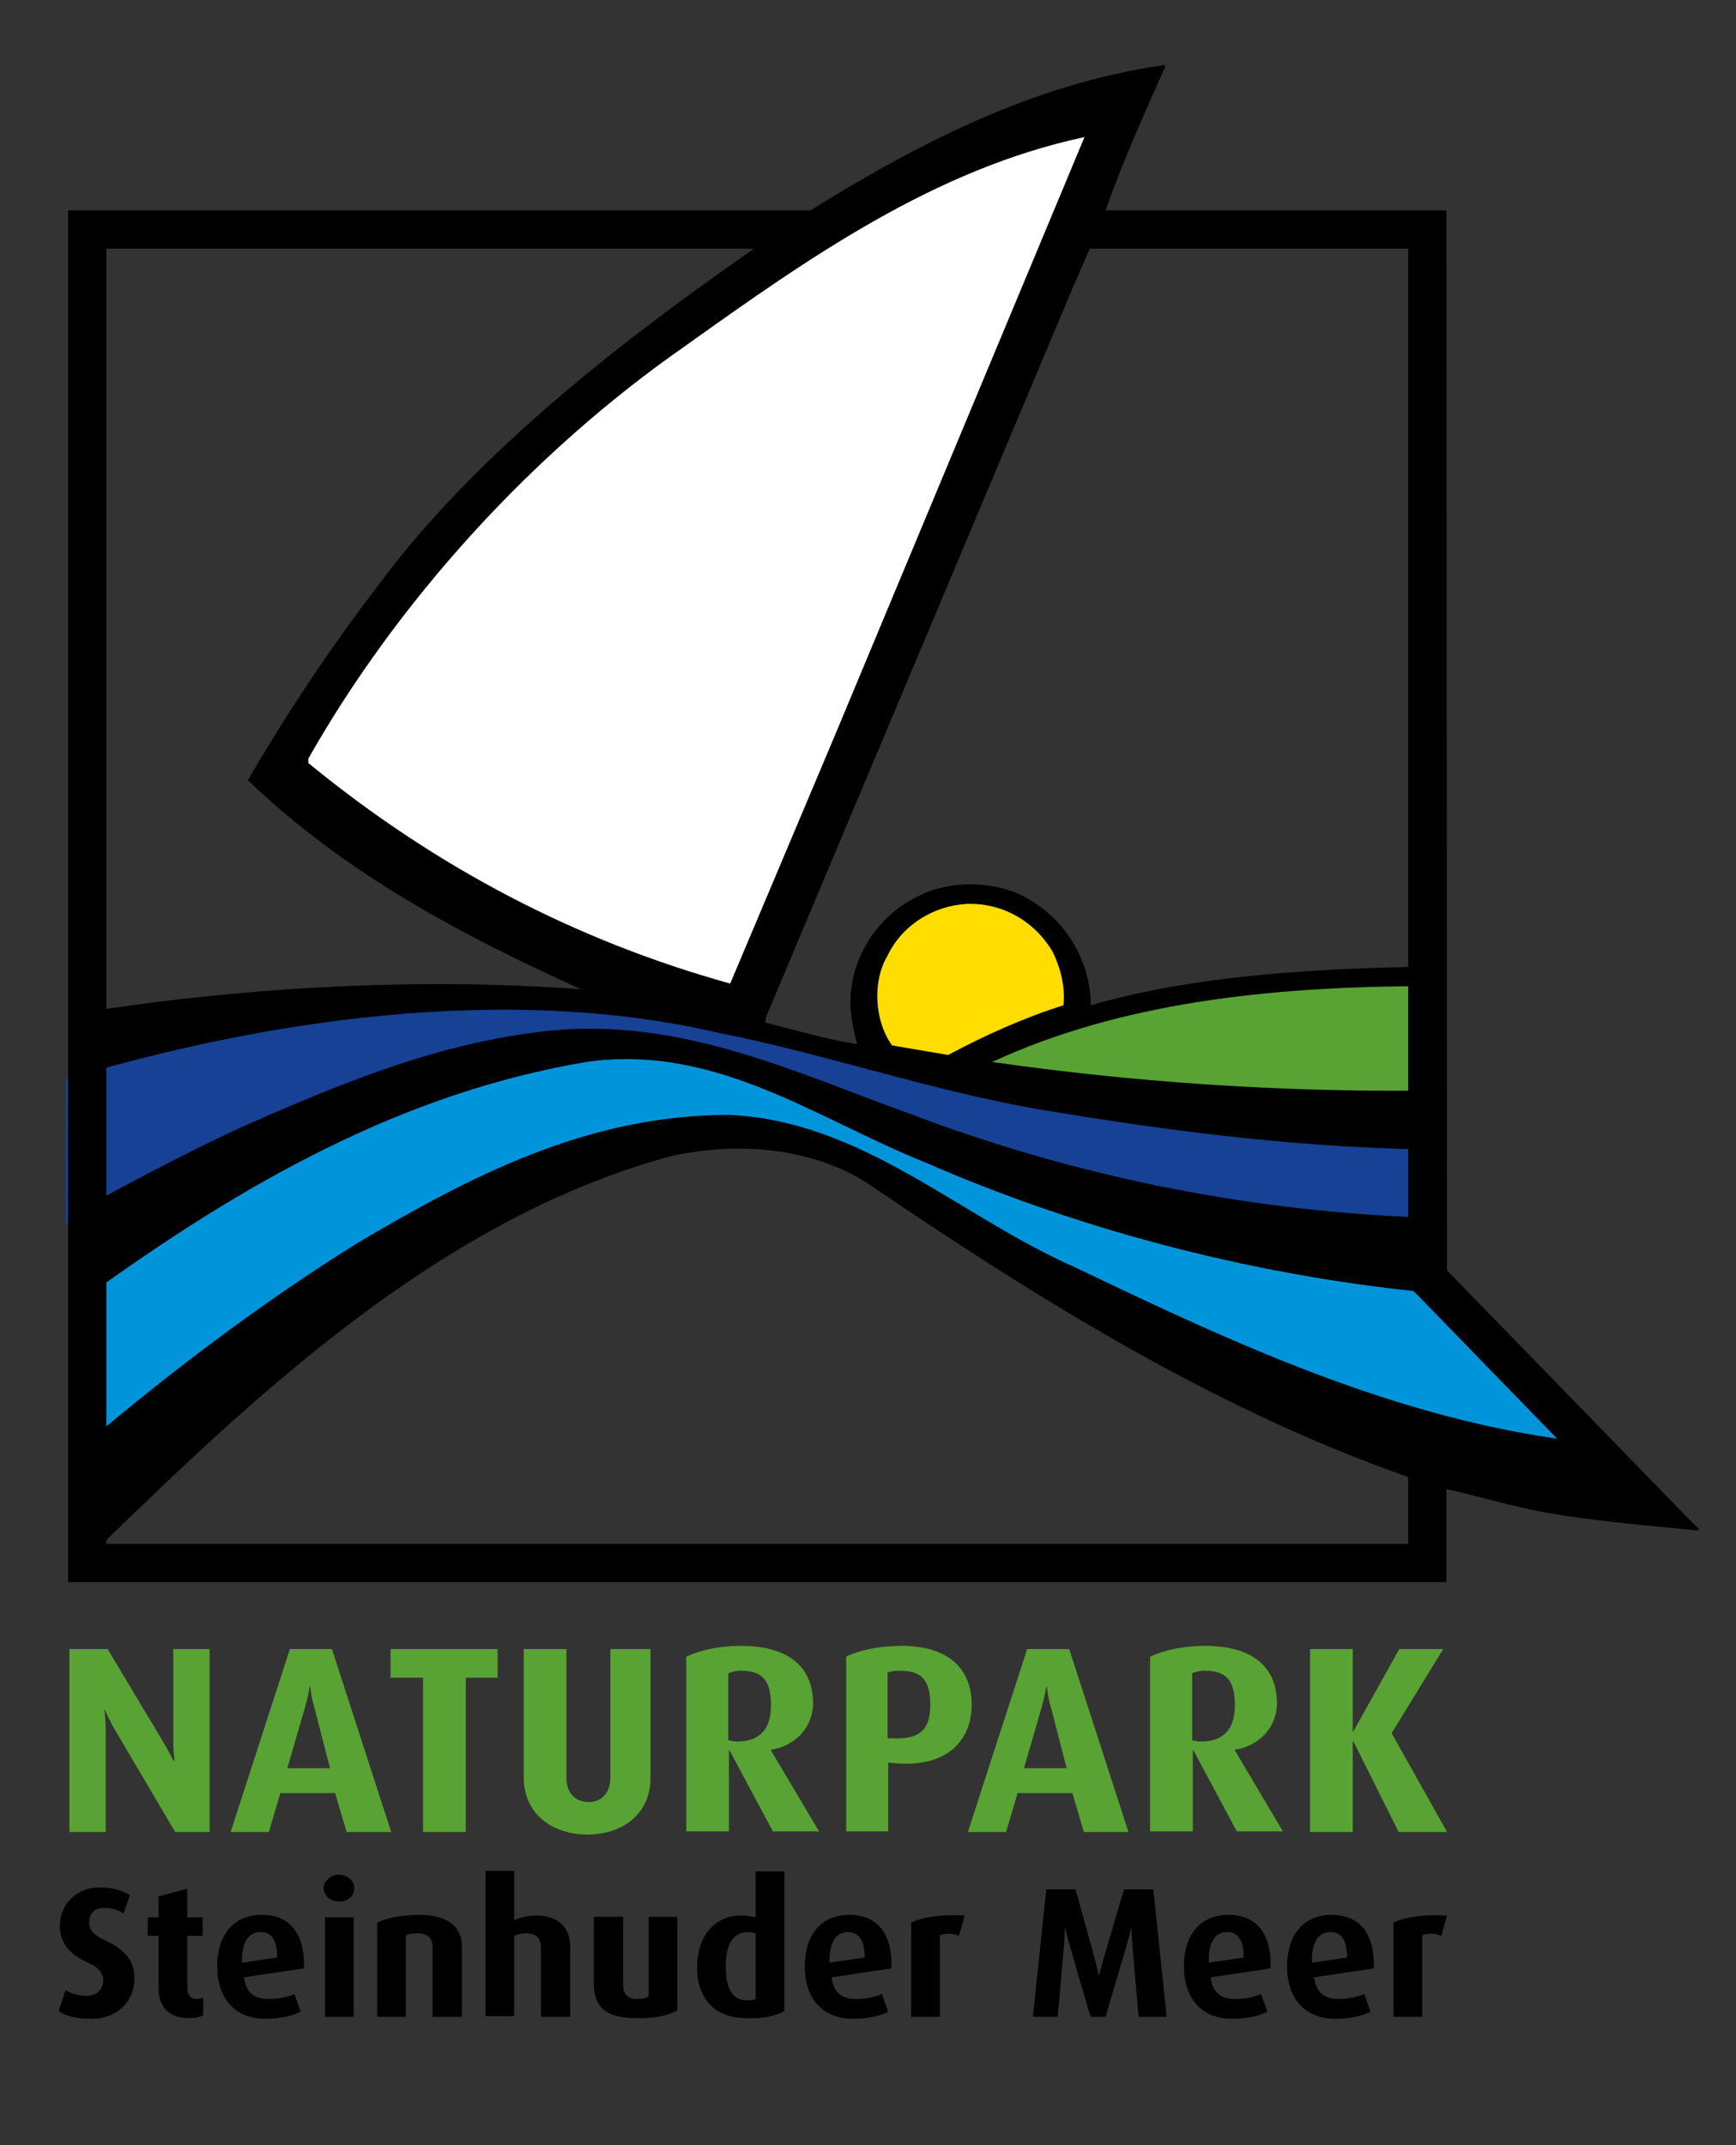 <?xml version="1.0" encoding="UTF-8" standalone="no"?>
<svg
   xmlns:dc="http://purl.org/dc/elements/1.1/"
   xmlns:cc="http://creativecommons.org/ns#"
   xmlns:rdf="http://www.w3.org/1999/02/22-rdf-syntax-ns#"
   xmlns:svg="http://www.w3.org/2000/svg"
   xmlns="http://www.w3.org/2000/svg"
   xmlns:sodipodi="http://sodipodi.sourceforge.net/DTD/sodipodi-0.dtd"
   xmlns:inkscape="http://www.inkscape.org/namespaces/inkscape"
   width="170"
   height="210"
   id="svg2"
   version="1.1"
   inkscape:version="0.92.5 (2060ec1f9f, 2020-04-08)"
   sodipodi:docname="logo_nsm.svg"
   style="enable-background:new">
  <rect width="100%" height="100%" fill="#333333" stroke="none"/>
  <defs
     id="defs4">
    <clipPath
       id="SVGID_2_">
      <rect
         y="0"
         height="60"
         width="42.399"
         x="1.333"
         id="use19" />
    </clipPath>
    <clipPath
       id="SVGID_4_">
      <rect
         y="0"
         height="60"
         width="42.399"
         x="1.333"
         id="use31" />
    </clipPath>
  </defs>
  <sodipodi:namedview
     id="base"
     pagecolor="#ffffff"
     bordercolor="#666666"
     borderopacity="1.0"
     inkscape:pageopacity="0.0"
     inkscape:pageshadow="2"
     inkscape:zoom="1"
     inkscape:cx="235.75243"
     inkscape:cy="-79.124445"
     inkscape:document-units="px"
     inkscape:current-layer="layer5"
     showgrid="false"
     width="2979.92px"
     showguides="true"
     inkscape:guide-bbox="true"
     inkscape:window-width="2560"
     inkscape:window-height="1361"
     inkscape:window-x="2551"
     inkscape:window-y="-9"
     inkscape:window-maximized="1" />
  <g
     inkscape:groupmode="layer"
     id="layer5"
     inkscape:label="SVG-Logo"
     style="display:inline"
     transform="translate(0,-3.333)">
    <g
       id="g3787"
       transform="matrix(0.624,0,0,0.624,-99.72,-157.467)">
      <path
         id="path4"
         d="m 325,408 c 1.2,2.5 2,5.3 1.7,8.4 -6.3,2 -12.3,4.7 -18.1,7.8 l -8.8,-1.5 c -2.8,-3.9 -3.1,-10.1 -0.7,-14.1 2.3,-4.8 7.2,-7.8 12.4,-8.1 5.5,-0.2 10.6,2.5 13.5,7.5 z"
         class="st0"
         inkscape:connector-curvature="0"
         style="fill:#ffdd00" />
      <path
         id="path6"
         d="m 382.8,429.7 c -23,0.2 -45.6,-1.4 -67.3,-4.5 20.1,-9.3 43.4,-11.8 67.4,-11.9 z"
         class="st1"
         inkscape:connector-curvature="0"
         style="fill:#58a333" />
      <path
         id="path8"
         d="m 322.1,432.5 c 19.6,3.3 39.7,6 60.7,6.4 l 0.1,10.7 c -28.5,-1.1 -55.3,-6.8 -80.1,-16.2 -18.1,-6.5 -35.9,-15.2 -56.8,-13.1 -17,1.8 -32.1,8 -47.1,14.6 -9.4,4.2 -19.7,9.8 -28.8,14.7 l 0.1,-21.7 c 30.7,-9.2 68.6,-15 101.8,-7.4 16.8,3.4 32.9,8.9 50.1,12 z"
         class="st2"
         inkscape:connector-curvature="0"
         style="fill:#164194" />
      <path
         id="path10"
         d="m 306,441.1 c 24.8,10.8 52.5,17.9 81,20.5 l 26.3,23.8 c -30.3,-2.6 -58.1,-15.4 -84,-27.8 -18.2,-8 -33.4,-23 -54.3,-23.9 -22.2,0 -40.5,9.6 -58.3,20.1 -14.6,9.1 -28.7,19.7 -42.2,31.1 V 462 c 23.9,-17.3 49,-31.7 78.1,-36.6 20.4,-3.1 36.1,8.7 53.4,15.7 z"
         class="st3"
         inkscape:connector-curvature="0"
         style="fill:#0095db" />
      <path
         id="path12"
         d="m 386.6,461.3 0.2,-52 c -18.7,0.2 -38.9,1.2 -55.8,6.1 -0.1,-6.9 -3.7,-13 -9.5,-16.5 -5,-3.1 -12.6,-3.3 -17.8,-0.5 -5.6,2.7 -9.6,8.4 -10.3,14.4 -0.4,3 0.2,5.9 0.9,8.7 -5,-0.8 -9.7,-2.2 -14.4,-3.4 l 0.1,-0.8 48.3,-114.8 4.9,-11.2 h -0.1 c 2.7,-7.8 6.2,-15.6 9.6,-23.2 l -0.2,-0.2 c -20.9,3 -39,12.5 -56.5,23.4 v 0 c -23.3,15.8 -49.9,35.3 -66.9,58.3 -7.5,9.8 -14.3,20 -20.4,30.5 15.6,14.9 33.8,24.4 52.3,32.8 -26.4,-2 -55.1,-0.2 -80.4,4 v 88.9 c 3.3,-4.1 7.9,-8.5 11.7,-12.1 24.7,-23.8 50.9,-45.8 82.3,-54.5 10.9,-2.6 23.5,-1.5 32.5,4.9 28.1,19.1 57.7,37.2 89.7,47.3 v 0.1 c 0,-0.1 0,-0.1 0,-0.2 4.9,1.1 9.9,2.6 15.1,3.6 7.8,1.4 16.1,2.1 24.5,2.9 v -0.3 z"
         class="st4"
         inkscape:connector-curvature="0"
         style="stroke:#000000;stroke-width:0;stroke-miterlimit:3.864" />
      <path
         id="path14"
         d="m 180.9,568.1 c 0,-2 -0.6,-4.1 -4.4,-5.9 -1.7,-0.8 -2.7,-1.5 -2.7,-2.9 0,-1.4 0.8,-2.3 2.4,-2.3 1.2,0 2.3,0.4 3,0.9 l 1,-2.9 c -1,-0.6 -2.5,-1.2 -4.7,-1.2 -3.9,0 -6.3,2.8 -6.3,6.1 0,1.9 0.9,4.1 4,5.5 2,0.9 2.8,1.7 2.8,3 0,1.4 -1,2.4 -2.7,2.4 -1.4,0 -2.6,-0.5 -3.2,-0.9 l -1.1,3.3 c 1.1,0.8 2.8,1.2 5.2,1.2 4,0 6.7,-2.7 6.7,-6.3 z"
         inkscape:connector-curvature="0" />
      <path
         id="path16"
         d="m 191.7,573.9 v -2.8 c -0.4,0.1 -0.6,0.2 -1,0.2 -1,0 -1.5,-0.6 -1.5,-1.8 v -8.1 h 2.4 v -2.9 h -2.4 V 554 l -4.5,1.2 v 3.3 H 183 v 2.9 h 1.7 v 8.4 c 0,2.4 1.4,4.5 4.7,4.5 1.2,0 2,-0.3 2.3,-0.4 z"
         inkscape:connector-curvature="0" />
      <path
         id="path18"
         d="m 207.5,566.5 c 0.2,-5.3 -2.1,-8.4 -6.6,-8.4 -4.5,0 -7,3.2 -7,8.1 0,5 2.8,8.2 7.5,8.2 2.6,0 4.4,-0.5 5.6,-1.1 l -1,-2.8 c -0.8,0.4 -2.2,0.8 -4.1,0.8 -2.3,0 -3.5,-1.1 -3.8,-3.4 z m -4.2,-1.7 -5.5,0.8 c -0.1,-3.2 1,-4.8 2.9,-4.8 1.7,0 2.6,1.2 2.6,4 z"
         class="st5"
         inkscape:connector-curvature="0"
         style="clip-rule:evenodd;fill-rule:evenodd" />
      <path
         id="path20"
         d="m 215.3,574.1 v -15.6 h -4.5 v 15.6 z m 0.1,-20.2 c 0,-1.2 -1.1,-2.1 -2.4,-2.1 -1.3,0 -2.4,1 -2.4,2.1 0,1.2 1.1,2.1 2.4,2.1 1.4,0.1 2.4,-0.9 2.4,-2.1 z"
         class="st5"
         inkscape:connector-curvature="0"
         style="clip-rule:evenodd;fill-rule:evenodd" />
      <path
         id="path22"
         d="m 232.3,574.1 v -11 c 0,-2.8 -1.8,-5 -6.7,-5 -2.8,0 -5,0.5 -6.6,1.2 v 14.8 h 4.5 v -12.8 c 0.5,-0.2 1,-0.3 1.9,-0.3 1.8,0 2.3,1.1 2.3,2.2 v 10.9 z"
         inkscape:connector-curvature="0" />
      <path
         id="path24"
         d="m 249.3,574.1 v -11 c 0,-2.6 -1.5,-4.9 -5.4,-4.9 -1.2,0 -2.3,0.3 -3.4,0.7 v -7.7 H 236 V 574 h 4.5 v -12.6 c 0.6,-0.3 1.2,-0.4 1.9,-0.4 1.8,0 2.3,1 2.3,2.2 v 10.9 z"
         inkscape:connector-curvature="0" />
      <path
         id="path26"
         d="m 266.1,573.1 v -14.7 h -4.5 v 12.5 c -0.5,0.3 -1.1,0.4 -1.9,0.4 -1.5,0 -2.1,-0.9 -2.1,-2.1 V 558.4 H 253 v 10.5 c 0,3.8 2.1,5.4 6.6,5.4 2.9,0.1 5,-0.4 6.5,-1.2 z"
         inkscape:connector-curvature="0" />
      <path
         id="path28"
         d="m 282.9,573.2 v -21.9 h -4.5 v 7.2 c -0.6,-0.1 -1.4,-0.3 -2.3,-0.3 -4,0 -6.9,3.1 -6.9,8.1 0,5.2 3,8 7.7,8 2.7,0.1 4.6,-0.3 6,-1.1 z m -4.5,-1.9 c -0.3,0.2 -0.8,0.2 -1.4,0.2 -2.3,0 -3.3,-1.9 -3.3,-5.3 0,-3.2 1,-5.4 3.5,-5.4 0.5,0 0.9,0.1 1.2,0.2 z"
         class="st5"
         inkscape:connector-curvature="0"
         style="clip-rule:evenodd;fill-rule:evenodd" />
      <path
         id="path30"
         d="m 299.7,566.5 c 0.2,-5.3 -2.1,-8.4 -6.6,-8.4 -4.5,0 -7,3.2 -7,8.1 0,5 2.8,8.2 7.5,8.2 2.6,0 4.4,-0.5 5.6,-1.1 l -1,-2.8 c -0.8,0.4 -2.2,0.8 -4.1,0.8 -2.3,0 -3.5,-1.1 -3.8,-3.4 z m -4.2,-1.7 -5.5,0.8 c -0.1,-3.2 1,-4.8 2.9,-4.8 1.6,0 2.6,1.2 2.6,4 z"
         class="st5"
         inkscape:connector-curvature="0"
         style="clip-rule:evenodd;fill-rule:evenodd" />
      <path
         id="path32"
         d="m 311.2,558.2 c -4.2,-0.2 -6.6,0.3 -8.4,1.1 v 14.8 h 4.5 v -12.8 c 0.8,-0.3 1.9,-0.4 3,0.1 z"
         inkscape:connector-curvature="0" />
      <path
         id="path34"
         d="m 342.9,574.1 -2.1,-20 h -4.6 l -3.3,11.2 c -0.3,1.2 -0.6,2.2 -0.6,2.2 h -0.1 c 0,0 -0.2,-1 -0.5,-2.2 l -3.1,-11.2 H 324 l -2.1,20 h 3.9 c 0.1,-0.9 1,-11.5 1,-11.5 0.1,-1.3 0.1,-2.4 0.1,-2.4 h 0.1 c 0,0 0.2,1.2 0.6,2.4 0,0 3,10.6 3.4,11.5 h 2.3 c 0.3,-1 3.4,-11.5 3.4,-11.5 0.4,-1.3 0.6,-2.4 0.6,-2.4 h 0.1 c 0,0 0,1.2 0.1,2.4 0,0 0.9,10.7 1,11.5 z"
         class="st5"
         inkscape:connector-curvature="0"
         style="clip-rule:evenodd;fill-rule:evenodd" />
      <path
         id="path36"
         d="m 359.2,566.5 c 0.2,-5.3 -2.1,-8.4 -6.6,-8.4 -4.5,0 -7,3.2 -7,8.1 0,5 2.8,8.2 7.5,8.2 2.6,0 4.4,-0.5 5.6,-1.1 l -1,-2.8 c -0.8,0.4 -2.2,0.8 -4.1,0.8 -2.3,0 -3.5,-1.1 -3.8,-3.4 z m -4.2,-1.7 -5.5,0.8 c -0.1,-3.2 1,-4.8 2.9,-4.8 1.6,0 2.6,1.2 2.6,4 z"
         class="st5"
         inkscape:connector-curvature="0"
         style="clip-rule:evenodd;fill-rule:evenodd" />
      <path
         id="path38"
         d="m 375.4,566.5 c 0.2,-5.3 -2.1,-8.4 -6.6,-8.4 -4.5,0 -7,3.2 -7,8.1 0,5 2.8,8.2 7.5,8.2 2.6,0 4.4,-0.5 5.6,-1.1 l -1,-2.8 c -0.8,0.4 -2.2,0.8 -4.1,0.8 -2.3,0 -3.4,-1.1 -3.8,-3.4 z m -4.2,-1.7 -5.5,0.8 c -0.1,-3.2 1,-4.8 2.9,-4.8 1.7,0 2.6,1.2 2.6,4 z"
         class="st5"
         inkscape:connector-curvature="0"
         style="clip-rule:evenodd;fill-rule:evenodd" />
      <path
         id="path40"
         d="m 386.9,558.2 c -4.2,-0.2 -6.6,0.3 -8.4,1.1 v 14.8 h 4.5 v -12.8 c 0.8,-0.3 1.9,-0.4 3,0.1 z"
         inkscape:connector-curvature="0" />
      <path
         id="path42"
         d="M 192.7,545.1 V 516.4 H 187 V 531 c 0,1.5 0.2,2.9 0.2,2.9 H 187 c 0,0 -0.6,-1.3 -1.5,-2.8 l -8.8,-14.7 h -6 v 28.7 h 5.7 v -16 c 0,-1.6 -0.2,-3.1 -0.2,-3.1 h 0.1 c 0,0 0.6,1.5 1.5,3 l 9.5,16.1 z"
         class="st6"
         inkscape:connector-curvature="0"
         style="clip-rule:evenodd;fill:#58a333;fill-rule:evenodd" />
      <path
         id="path44"
         d="m 221.2,545.1 -9.3,-28.7 h -6.6 l -9.3,28.7 h 6 l 1.8,-6.1 h 8.6 l 1.8,6.1 z m -9.6,-10 h -6.7 l 2.7,-9.3 c 0.6,-2 0.8,-3.5 0.8,-3.5 h 0.1 c 0,0 0.1,1.5 0.7,3.5 z"
         class="st6"
         inkscape:connector-curvature="0"
         style="clip-rule:evenodd;fill:#58a333;fill-rule:evenodd" />
      <polygon
         id="polygon46"
         points="232.9,520.9 237.9,520.9 237.9,516.4 221.1,516.4 221.1,520.9 226.2,520.9 226.2,545.1 232.9,545.1 "
         class="st1"
         style="fill:#58a333" />
      <path
         id="path48"
         d="m 261.9,536.6 v -20.2 h -6.3 v 20.1 c 0,2.6 -1.5,3.9 -3.4,3.9 -2,0 -3.5,-1.3 -3.5,-3.8 V 516.4 H 242 v 20.2 c 0,5.5 4.3,8.9 10,8.9 5.7,0 9.9,-3.4 9.9,-8.9 z"
         class="st1"
         inkscape:connector-curvature="0"
         style="fill:#58a333" />
      <path
         id="path50"
         d="m 288.4,545.1 -7.6,-12.8 v -0.1 c 3.8,-0.6 6.6,-3.5 6.6,-7.3 0,-5.5 -3.6,-9 -11.3,-9 -3.5,0 -6.5,0.7 -8.6,1.7 V 545 h 6.7 v -12.7 h 0.1 l 6.8,12.7 h 7.3 z m -7.6,-19.8 c 0,3.5 -1.7,5.6 -5.2,5.6 -0.6,0 -1.2,-0.1 -1.5,-0.2 v -10.5 c 0.5,-0.2 1.1,-0.4 2,-0.4 3.6,0 4.7,1.8 4.7,5.5 z"
         class="st6"
         inkscape:connector-curvature="0"
         style="clip-rule:evenodd;fill:#58a333;fill-rule:evenodd" />
      <path
         id="path52"
         d="m 312.3,525.1 c 0,-5.1 -3.1,-9.2 -11,-9.2 -3.6,0 -6.7,0.7 -8.7,1.7 V 545 h 6.6 v -10.8 l 0.9,0.1 c 8.6,0.8 12.2,-3.8 12.2,-9.2 z m -6.5,0 c 0,3.8 -1.5,5.5 -5.8,5.3 h -0.9 v -10.3 c 0.4,-0.2 1.1,-0.3 2,-0.3 3.5,0 4.7,1.7 4.7,5.3 z"
         class="st6"
         inkscape:connector-curvature="0"
         style="clip-rule:evenodd;fill:#58a333;fill-rule:evenodd" />
      <path
         id="path54"
         d="m 336.9,545.1 -9.3,-28.7 H 321 l -9.3,28.7 h 6 l 1.8,-6.1 h 8.6 l 1.8,6.1 z m -9.7,-10 h -6.7 l 2.7,-9.3 c 0.6,-2 0.8,-3.5 0.8,-3.5 h 0.1 c 0,0 0.1,1.5 0.7,3.5 z"
         class="st6"
         inkscape:connector-curvature="0"
         style="clip-rule:evenodd;fill:#58a333;fill-rule:evenodd" />
      <path
         id="path56"
         d="m 361.2,545.1 -7.6,-12.8 v -0.1 c 3.8,-0.6 6.6,-3.5 6.6,-7.3 0,-5.5 -3.6,-9 -11.3,-9 -3.5,0 -6.5,0.7 -8.6,1.7 V 545 h 6.7 v -12.7 h 0.1 l 6.8,12.7 h 7.3 z m -7.6,-19.8 c 0,3.5 -1.7,5.6 -5.2,5.6 -0.6,0 -1.2,-0.1 -1.5,-0.2 v -10.5 c 0.5,-0.2 1.1,-0.4 2,-0.4 3.6,0 4.7,1.8 4.7,5.5 z"
         class="st6"
         inkscape:connector-curvature="0"
         style="clip-rule:evenodd;fill:#58a333;fill-rule:evenodd" />
      <polygon
         id="polygon58"
         points="379.4,516.4 372.2,529.3 372.1,529.3 372.1,516.4 365.4,516.4 365.4,545.1 372.1,545.1 372.1,530.9 372.2,530.9 379.3,545.1 386.9,545.1 378.2,529.6 386.3,516.4 "
         class="st1"
         style="fill:#58a333" />
      <path
         id="path60"
         d="m 325,407 c 1.2,2.5 2,5.3 1.7,8.4 -6.3,2 -12.3,4.7 -18.1,7.8 l -8.8,-1.5 c -2.8,-3.9 -3.1,-10.1 -0.7,-14.1 2.3,-4.8 7.2,-7.8 12.4,-8.1 5.5,-0.2 10.6,2.6 13.5,7.5 z"
         class="st0"
         inkscape:connector-curvature="0"
         style="fill:#ffdd00" />
      <path
         id="path62"
         d="m 382.8,428.8 c -23,0.2 -45.6,-1.4 -67.3,-4.5 20.1,-9.3 43.4,-11.8 67.4,-11.9 z"
         class="st1"
         inkscape:connector-curvature="0"
         style="fill:#58a333" />
      <path
         id="path64"
         d="m 322.1,431.6 c 19.6,3.3 39.7,6 60.7,6.4 l 0.1,10.7 c -28.5,-1.1 -55.3,-6.8 -80.1,-16.2 -18.1,-6.5 -35.9,-15.2 -56.8,-13.1 -17,1.8 -32.1,8 -47.1,14.6 -9.4,4.2 -19.7,9.8 -28.8,14.7 l 0.1,-21.7 c 30.7,-9.2 68.6,-15 101.8,-7.4 16.8,3.3 32.9,8.9 50.1,12 z"
         class="st2"
         inkscape:connector-curvature="0"
         style="fill:#164194" />
      <path
         id="path66"
         d="m 305.1,440.1 c 24.8,10.8 52.8,18.1 81.3,20.6 l 25.6,23.6 c -30.3,-2.6 -57.6,-15.4 -83.5,-27.8 -18.2,-8 -33.4,-23 -54.3,-23.9 -22.2,0 -40.5,9.6 -58.3,20.1 -14.6,9.1 -28.7,19.7 -42.2,31.1 v -22.9 c 23.9,-17.3 49,-31.7 78.1,-36.6 20.3,-2.9 36.1,8.9 53.3,15.8 z"
         class="st3"
         inkscape:connector-curvature="0"
         style="fill:#0095db" />
      <g
         id="g70">
        <path
           id="path68"
           d="m 380.8,296.7 v 160.3 2.4 l 1.7,1.7 24.3,25 -18.5,-4.9 -7.5,-2 v 7.8 12.9 H 176.5 V 296.7 h 204.3 m 6,-6 H 170.5 V 505.9 H 386.8 V 487 l 39.5,10.5 -39.4,-40.5 z"
           inkscape:connector-curvature="0" />
      </g>
      <path
         id="path72"
         d="M 290.9,372.9 274.4,412 c -24.1,-6.7 -46.2,-18.2 -66.2,-34.6 v -0.7 c 14,-24.7 35.1,-48 59.1,-64.7 19.6,-14 39.3,-27.8 62.7,-32.8 z"
         class="st7"
         inkscape:connector-curvature="0"
         style="fill:#ffffff;stroke:#ffffff;stroke-width:0;stroke-miterlimit:3.864" />
    </g>
  </g>
</svg>
